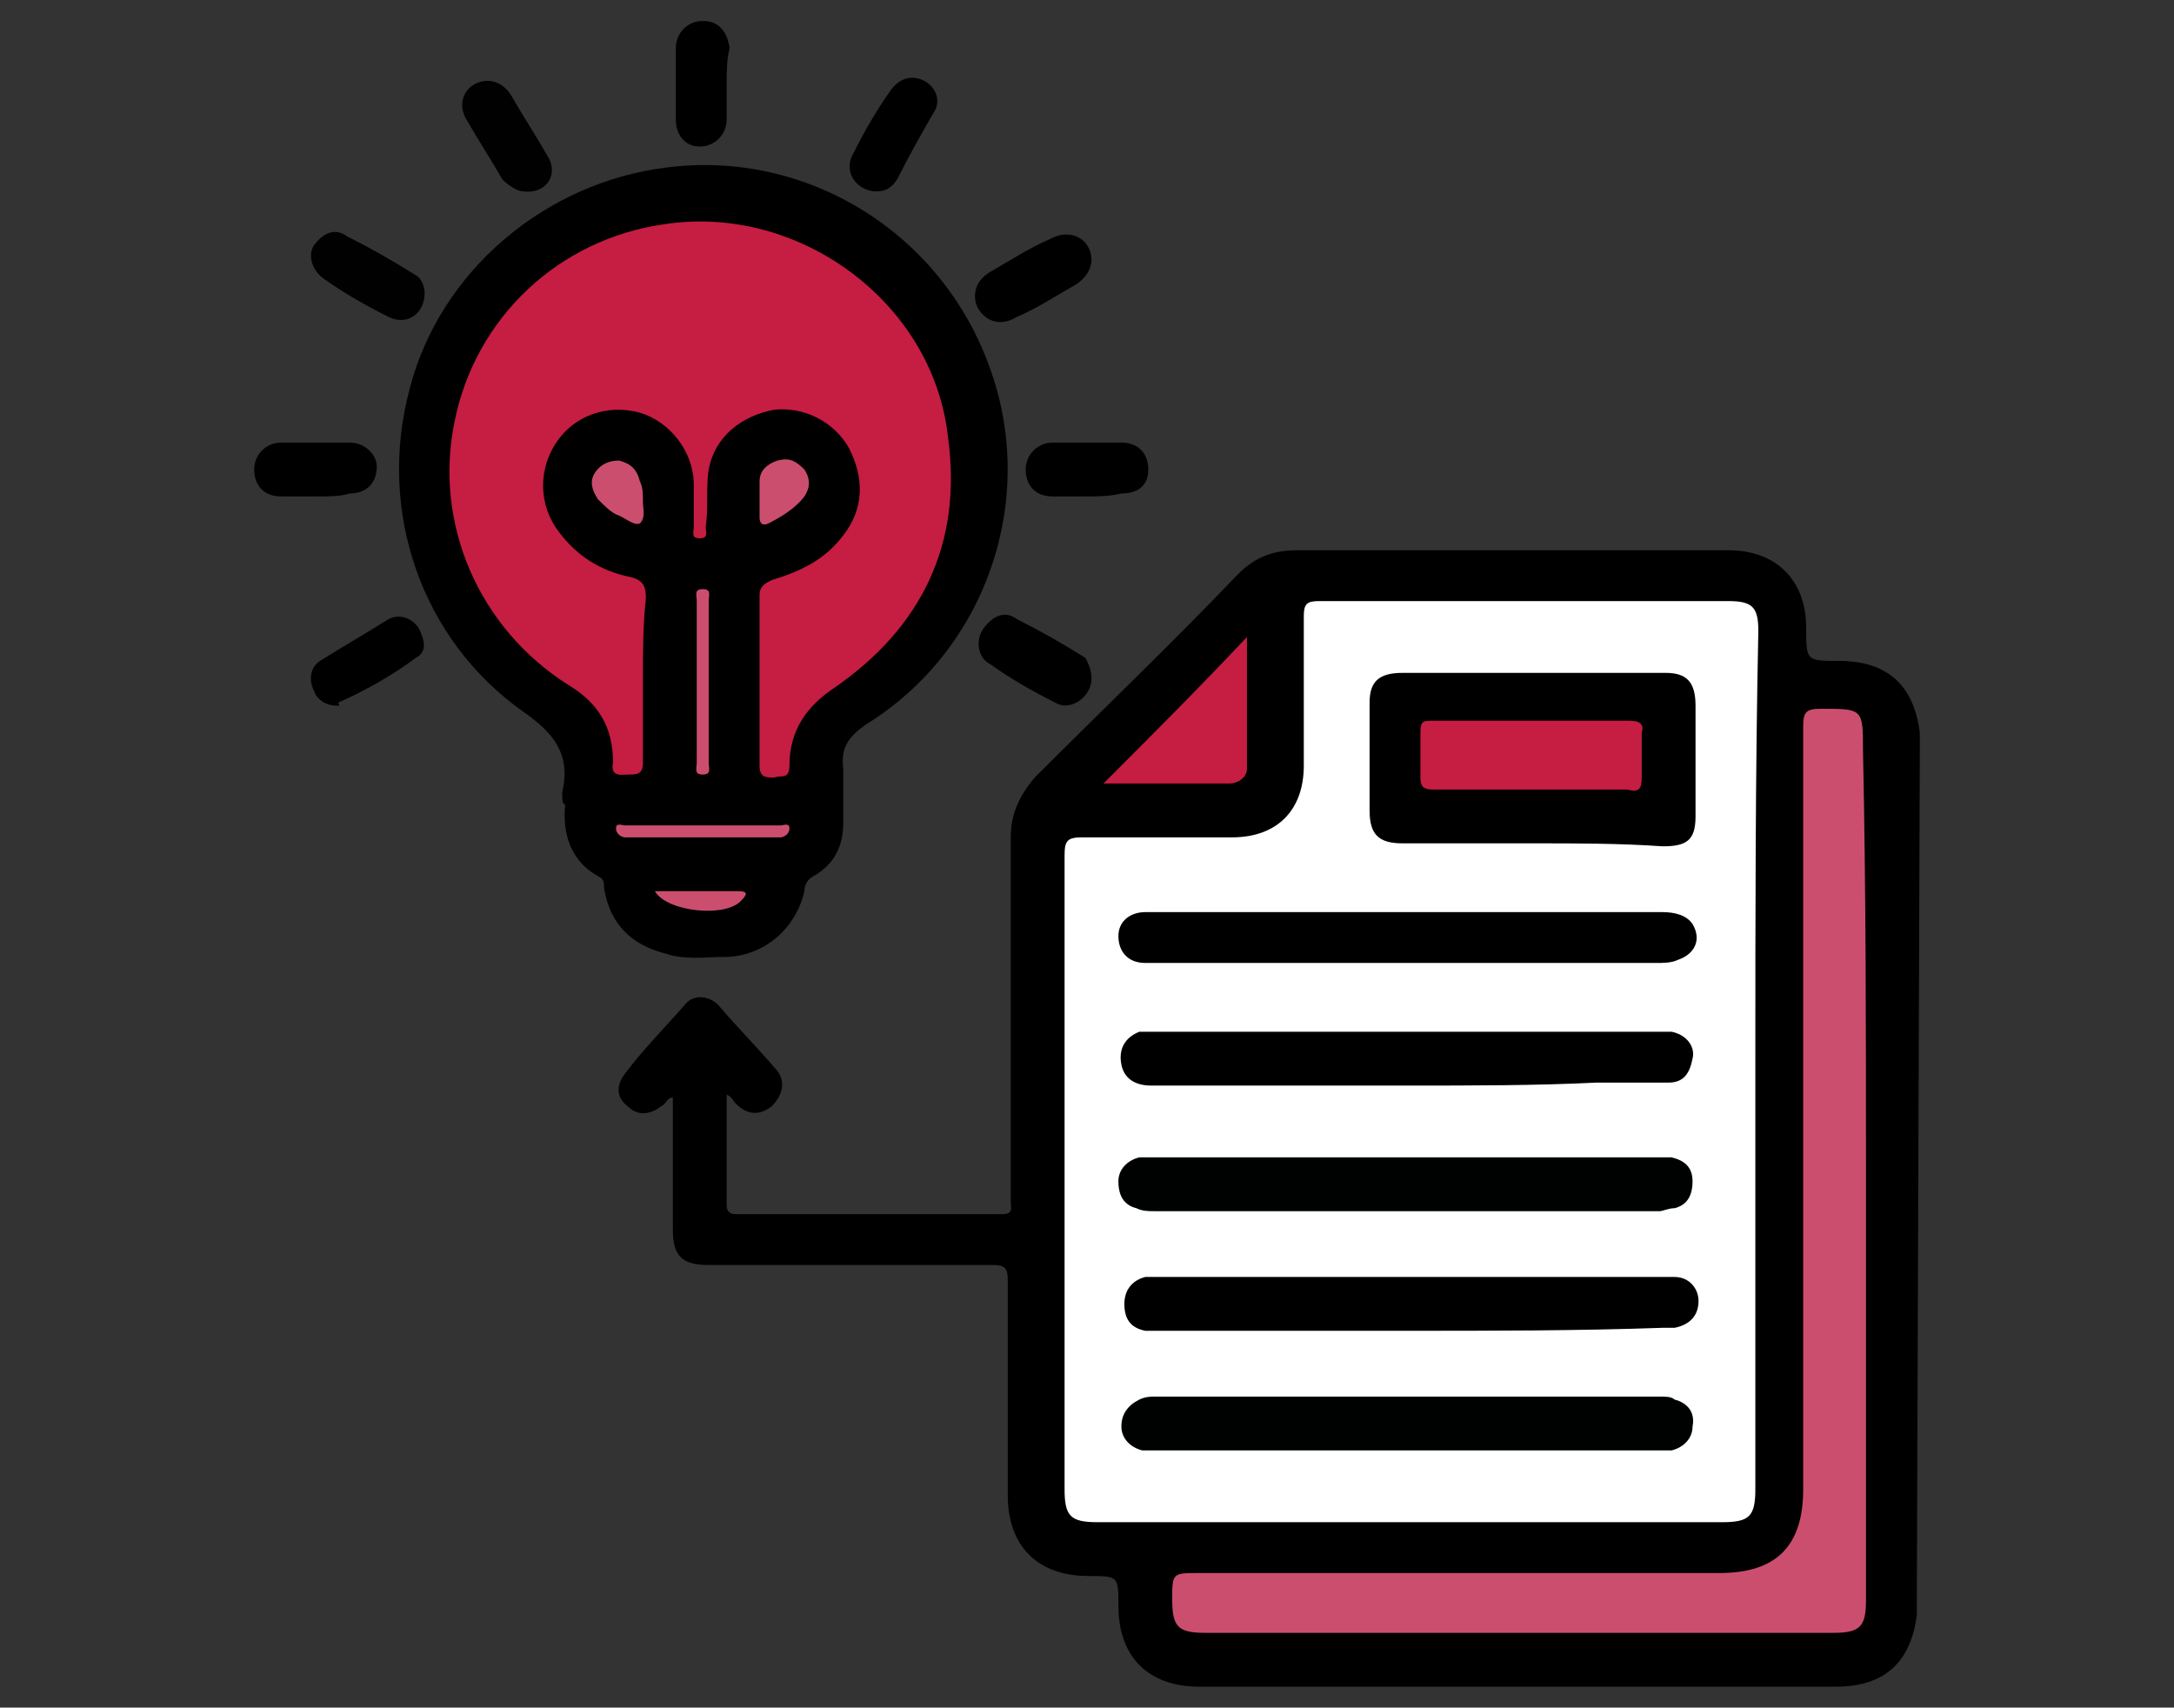 <?xml version="1.0" encoding="UTF-8"?>
<!-- Generator: Adobe Illustrator 25.2.1, SVG Export Plug-In . SVG Version: 6.00 Build 0)  -->
<svg xmlns="http://www.w3.org/2000/svg" xmlns:xlink="http://www.w3.org/1999/xlink" version="1.1" id="Layer_1" x="0px" y="0px" viewBox="0 0 72.7 57.1" style="enable-background:new 0 0 72.7 57.1;" xml:space="preserve">
<rect x="0" y="0" width="72.7" height="57.1" fill="#333333" stroke="none"/>
<style type="text/css">
	.st0{fill:#010101;}
	.st1{fill:#FFFFFF;}
	.st2{fill:#CC4E6F;}
	.st3{fill:#C61D42;}
	.st4{fill:#000101;}
</style>
<g>
	<path d="M64.1,53.6c0,0.1,0,0.3,0,0.4c-0.2,1.6-1.1,2.4-2.7,2.4c-7.1,0-14.2,0-21.3,0c-1.7,0-2.7-1-2.7-2.7c0-1,0-1-1-1   c-1.7,0-2.7-1-2.7-2.7c0-2.4,0-4.8,0-7.2c0-0.4-0.1-0.5-0.5-0.5c-3.2,0-6.4,0-9.5,0c-0.9,0-1.2-0.3-1.2-1.2c0-1.4,0-2.9,0-4.3   c0,0,0,0,0-0.1c-0.2,0-0.2,0.2-0.4,0.3c-0.4,0.3-0.8,0.3-1.1,0c-0.4-0.3-0.4-0.7-0.1-1.1c0.6-0.8,1.3-1.5,2-2.3   c0.3-0.4,0.9-0.3,1.2,0.1c0.6,0.7,1.2,1.3,1.8,2c0.4,0.4,0.3,0.9-0.1,1.3c-0.4,0.3-0.8,0.3-1.2-0.1c-0.1-0.1-0.1-0.2-0.3-0.3   c0,1.3,0,2.5,0,3.7c0,0.2,0.1,0.3,0.3,0.3c3,0,5.9,0,8.9,0c0.4,0,0.3-0.2,0.3-0.4c0-1.9,0-3.9,0-5.8c0-2.1,0-4.3,0-6.4   c0-0.8,0.3-1.4,0.8-2c2.3-2.3,4.6-4.5,6.8-6.8c0.6-0.6,1.2-0.8,2-0.8c4.8,0,9.6,0,14.4,0c1.6,0,2.6,1,2.6,2.6c0,1.1,0,1.1,1.1,1.1   c1.6,0,2.5,0.8,2.7,2.4c0,0.1,0,0.3,0,0.4"></path>
	<path d="M18.8,26.5c0.3-1.3-0.3-2-1.3-2.7c-3.4-2.4-4.9-6.7-3.8-10.8c1-3.9,4.5-6.9,8.6-7.4c4.7-0.6,9.2,2.2,10.8,6.7   c1.6,4.4-0.1,9.4-4.1,11.9c-0.6,0.4-0.9,0.8-0.8,1.5c0,0.6,0,1.2,0,1.8c0,0.8-0.3,1.4-1,1.8c-0.2,0.1-0.3,0.3-0.3,0.5   c-0.3,1.3-1.4,2.2-2.7,2.2c-0.6,0-1.3,0.1-1.9-0.1c-1.2-0.3-1.9-1-2.1-2.2c0-0.2,0-0.3-0.2-0.4c-0.9-0.5-1.2-1.4-1.1-2.4   C18.8,26.9,18.8,26.7,18.8,26.5z"></path>
	<path d="M10.6,16.6c-0.4,0-0.8,0-1.2,0c-0.6,0-0.9-0.4-0.9-0.9c0-0.5,0.4-0.9,0.9-0.9c0.8,0,1.6,0,2.3,0c0.5,0,0.9,0.4,0.9,0.8   c0,0.5-0.3,0.9-0.9,0.9C11.4,16.6,11,16.6,10.6,16.6z"></path>
	<path d="M24.3,2.9c0,0.4,0,0.8,0,1.1c0,0.5-0.4,0.9-0.9,0.9c-0.5,0-0.8-0.4-0.8-0.9c0-0.8,0-1.6,0-2.4c0-0.5,0.4-0.9,0.9-0.9   c0.5,0,0.8,0.3,0.9,0.9C24.3,2,24.3,2.4,24.3,2.9z"></path>
	<path d="M36.3,16.6c-0.4,0-0.8,0-1.1,0c-0.6,0-0.9-0.4-0.9-0.9c0-0.5,0.4-0.9,0.9-0.9c0.8,0,1.6,0,2.3,0c0.6,0,0.9,0.4,0.9,0.9   c0,0.5-0.3,0.8-0.9,0.8C37.1,16.6,36.7,16.6,36.3,16.6z"></path>
	<path class="st0" d="M17.5,6.4c-0.2,0-0.5-0.2-0.7-0.4c-0.4-0.7-0.8-1.3-1.2-2c-0.3-0.5-0.1-1,0.3-1.2c0.4-0.2,0.9-0.1,1.2,0.4   c0.4,0.7,0.8,1.3,1.2,2C18.7,5.8,18.3,6.5,17.5,6.4z"></path>
	<path d="M36.5,22.7c0,0.6-0.7,1.1-1.2,0.8c-0.8-0.4-1.5-0.8-2.2-1.3c-0.4-0.2-0.5-0.8-0.2-1.2c0.3-0.4,0.7-0.6,1.1-0.3   c0.8,0.4,1.5,0.8,2.3,1.3C36.4,22.2,36.5,22.4,36.5,22.7z"></path>
	<path d="M29.3,6.4c-0.6,0-1.1-0.6-0.8-1.2c0.4-0.8,0.8-1.5,1.3-2.2c0.3-0.4,0.7-0.5,1.1-0.3c0.4,0.2,0.6,0.7,0.3,1.1   c-0.4,0.7-0.8,1.4-1.2,2.2C29.8,6.3,29.6,6.4,29.3,6.4z"></path>
	<path class="st0" d="M14.2,9.8c0,0.7-0.6,1.1-1.2,0.8c-0.8-0.4-1.5-0.8-2.2-1.3c-0.4-0.3-0.5-0.8-0.3-1.1c0.3-0.4,0.7-0.6,1.1-0.3   c0.8,0.4,1.5,0.8,2.3,1.3C14.1,9.3,14.2,9.6,14.2,9.8z"></path>
	<path d="M11.3,23.6c-0.4,0-0.7-0.2-0.8-0.5c-0.2-0.4-0.1-0.8,0.2-1c0.8-0.5,1.5-0.9,2.3-1.4c0.4-0.2,0.8,0,1,0.3   c0.2,0.4,0.3,0.8-0.1,1c-0.8,0.6-1.7,1.1-2.6,1.5C11.4,23.6,11.3,23.6,11.3,23.6z"></path>
	<path d="M36.5,8.7c0,0.3-0.2,0.6-0.5,0.8c-0.7,0.4-1.3,0.8-2,1.1c-0.5,0.3-1,0.2-1.3-0.3c-0.2-0.4-0.1-0.9,0.4-1.2   c0.7-0.4,1.3-0.8,2-1.1C35.8,7.6,36.5,8,36.5,8.7z"></path>
	<path class="st1" d="M58.7,35.5c0,4.8,0,9.6,0,14.3c0,0.9-0.2,1.1-1.1,1.1c-7,0-14,0-20.9,0c-0.9,0-1.1-0.2-1.1-1.1   c0-7.1,0-14.1,0-21.2c0-0.5,0.1-0.6,0.6-0.6c1.7,0,3.3,0,5,0c1.5,0,2.4-0.9,2.4-2.4c0-1.7,0-3.3,0-5c0-0.4,0.1-0.5,0.5-0.5   c4.6,0,9.1,0,13.7,0c0.8,0,1,0.2,1,1C58.7,25.8,58.7,30.7,58.7,35.5z"></path>
	<path class="st2" d="M62.4,39.2c0,4.8,0,9.6,0,14.3c0,0.9-0.2,1.1-1.1,1.1c-7,0-14,0-21,0c-0.9,0-1.1-0.2-1.1-1.1   c0-0.9,0-0.9,0.9-0.9c5.8,0,11.6,0,17.4,0c1.9,0,2.8-0.9,2.8-2.8c0-8.5,0-17,0-25.5c0-0.5,0.1-0.6,0.6-0.6c1.4,0,1.4,0,1.4,1.4   C62.4,29.8,62.4,34.5,62.4,39.2z"></path>
	<path class="st3" d="M36.9,26.2c1.6-1.6,3.2-3.2,4.8-4.9c0,1.5,0,2.9,0,4.4c0,0.3-0.3,0.5-0.6,0.5C39.8,26.2,38.4,26.2,36.9,26.2z"></path>
	<path class="st3" d="M21.5,22.7c0,0.9,0,1.9,0,2.8c0,0.4-0.2,0.4-0.5,0.4c-0.2,0-0.6,0.1-0.5-0.4c0-1.2-0.5-2-1.5-2.6   c-3-1.9-4.5-5.4-3.8-8.8c0.7-3.5,3.5-6.1,7-6.6c4.5-0.7,9,2.6,9.5,7.1c0.5,3.6-0.9,6.4-3.8,8.4c-0.9,0.6-1.5,1.4-1.5,2.6   c0,0.5-0.3,0.3-0.5,0.4c-0.3,0-0.5,0-0.5-0.4c0-1.9,0-3.8,0-5.7c0-0.3,0.2-0.4,0.4-0.5c1-0.3,1.8-0.7,2.4-1.5   c0.7-0.9,0.7-1.9,0.2-2.9c-0.5-0.9-1.5-1.4-2.5-1.3c-1.1,0.2-2,0.9-2.2,2c-0.1,0.6,0,1.3-0.1,1.9c0,0.2,0.1,0.4-0.2,0.4   c-0.3,0-0.2-0.2-0.2-0.4c0-0.5,0-0.9,0-1.4c0-1.1-0.8-2.1-1.8-2.4c-1.1-0.3-2.2,0.1-2.8,1c-0.6,0.9-0.6,2.1,0.1,3   c0.6,0.8,1.4,1.3,2.4,1.5c0.4,0.1,0.5,0.3,0.5,0.7C21.5,20.9,21.5,21.8,21.5,22.7z"></path>
	<path class="st2" d="M23.7,22.8c0,0.9,0,1.8,0,2.7c0,0.2,0.1,0.4-0.2,0.4c-0.3,0-0.2-0.2-0.2-0.4c0-1.8,0-3.6,0-5.4   c0-0.2-0.1-0.4,0.2-0.4c0.3,0,0.2,0.2,0.2,0.4C23.7,20.9,23.7,21.9,23.7,22.8z"></path>
	<path class="st2" d="M21.5,16.8c0,0.2,0.1,0.5-0.1,0.7c-0.2,0.1-0.5-0.2-0.8-0.3c-0.2-0.1-0.4-0.3-0.6-0.5   c-0.2-0.3-0.3-0.6-0.1-0.9c0.2-0.3,0.5-0.4,0.8-0.4c0.4,0.1,0.6,0.3,0.7,0.7C21.5,16.3,21.5,16.5,21.5,16.8z"></path>
	<path class="st2" d="M25.4,16.7c0-0.2,0-0.4,0-0.6c0-0.4,0.3-0.6,0.6-0.7c0.4-0.1,0.6,0,0.9,0.3c0.2,0.3,0.2,0.6,0,0.9   c-0.3,0.4-0.8,0.7-1.2,0.9c-0.2,0.1-0.3,0-0.3-0.2C25.4,17.1,25.4,16.9,25.4,16.7C25.4,16.7,25.4,16.7,25.4,16.7z"></path>
	<path class="st2" d="M23.5,27.6c0.9,0,1.7,0,2.6,0c0.1,0,0.3-0.1,0.3,0.1c0,0.2-0.2,0.3-0.3,0.3c-0.1,0-0.2,0-0.3,0   c-1.5,0-3,0-4.5,0c-0.1,0-0.3,0-0.4,0c-0.1,0-0.3-0.1-0.3-0.3c0-0.2,0.2-0.1,0.3-0.1C21.7,27.6,22.6,27.6,23.5,27.6z"></path>
	<path class="st2" d="M21.9,29.8c1,0,1.9,0,2.8,0c0.3,0,0.3,0.1,0.1,0.3c0,0,0,0,0,0C24.3,30.7,22.3,30.5,21.9,29.8z"></path>
	<path d="M51.3,28.2c-1.5,0-2.9,0-4.4,0c-0.8,0-1.1-0.3-1.1-1.1c0-1.2,0-2.4,0-3.6c0-0.7,0.3-1,1.1-1c2.9,0,5.9,0,8.8,0   c0.7,0,1,0.3,1,1.1c0,1.2,0,2.5,0,3.7c0,0.8-0.3,1-1.1,1C54.2,28.2,52.7,28.2,51.3,28.2z"></path>
	<path d="M47.1,30.5c2.8,0,5.7,0,8.5,0c0.4,0,0.8,0.1,1,0.4c0.3,0.5,0.1,1-0.5,1.2c-0.2,0.1-0.5,0.1-0.7,0.1c-5.6,0-11.1,0-16.7,0   c-0.1,0-0.3,0-0.4,0c-0.6,0-0.9-0.4-0.9-0.9c0-0.5,0.4-0.8,0.9-0.8c2,0,4,0,5.9,0C45.3,30.5,46.2,30.5,47.1,30.5z"></path>
	<path d="M47.1,36.3c-2.9,0-5.7,0-8.6,0c-0.5,0-0.9-0.2-1-0.7c-0.1-0.5,0.1-0.9,0.6-1.1c0.2,0,0.4,0,0.5,0c5.6,0,11.3,0,16.9,0   c0.1,0,0.3,0,0.4,0c0.5,0.1,0.8,0.5,0.7,0.9c-0.1,0.5-0.3,0.8-0.8,0.8c-0.8,0-1.6,0-2.4,0C51.4,36.3,49.2,36.3,47.1,36.3z"></path>
	<path d="M47.1,44.5c-2.8,0-5.6,0-8.3,0c-0.2,0-0.3,0-0.5,0c-0.5-0.1-0.7-0.4-0.7-0.9c0-0.5,0.3-0.8,0.7-0.9c0.1,0,0.3,0,0.4,0   c5.7,0,11.3,0,17,0c0.1,0,0.2,0,0.3,0c0.5,0,0.8,0.4,0.8,0.8c0,0.5-0.3,0.8-0.8,0.9c-0.1,0-0.3,0-0.4,0   C52.7,44.5,49.9,44.5,47.1,44.5z"></path>
	<path class="st4" d="M47.1,48.5c-2.8,0-5.5,0-8.3,0c-0.2,0-0.4,0-0.6,0c-0.4-0.1-0.7-0.4-0.7-0.8c0-0.4,0.2-0.7,0.6-0.9   c0.2-0.1,0.4-0.1,0.5-0.1c5.6,0,11.3,0,16.9,0c0.2,0,0.4,0,0.5,0.1c0.4,0.1,0.7,0.4,0.6,0.9c0,0.4-0.3,0.7-0.7,0.8   c-0.2,0-0.4,0-0.6,0C52.6,48.5,49.8,48.5,47.1,48.5z"></path>
	<path class="st4" d="M47.1,38.7c2.8,0,5.6,0,8.3,0c0.2,0,0.4,0,0.5,0c0.4,0.1,0.7,0.3,0.7,0.8c0,0.5-0.2,0.8-0.6,0.9   c-0.2,0-0.4,0.1-0.5,0.1c-5.6,0-11.3,0-16.9,0c-0.2,0-0.4,0-0.6-0.1c-0.4-0.1-0.6-0.4-0.6-0.9c0-0.4,0.3-0.7,0.7-0.8   c0.2,0,0.4,0,0.6,0C41.6,38.7,44.3,38.7,47.1,38.7z"></path>
	<path class="st3" d="M51.2,26.4c-1.1,0-2.2,0-3.3,0c-0.3,0-0.4-0.1-0.4-0.4c0-0.5,0-1,0-1.5c0-0.4,0.1-0.4,0.4-0.4   c2.2,0,4.4,0,6.6,0c0.3,0,0.5,0.1,0.4,0.4c0,0.5,0,1,0,1.5c0,0.4-0.1,0.5-0.5,0.4C53.4,26.4,52.3,26.4,51.2,26.4z"></path>
</g>
</svg>
